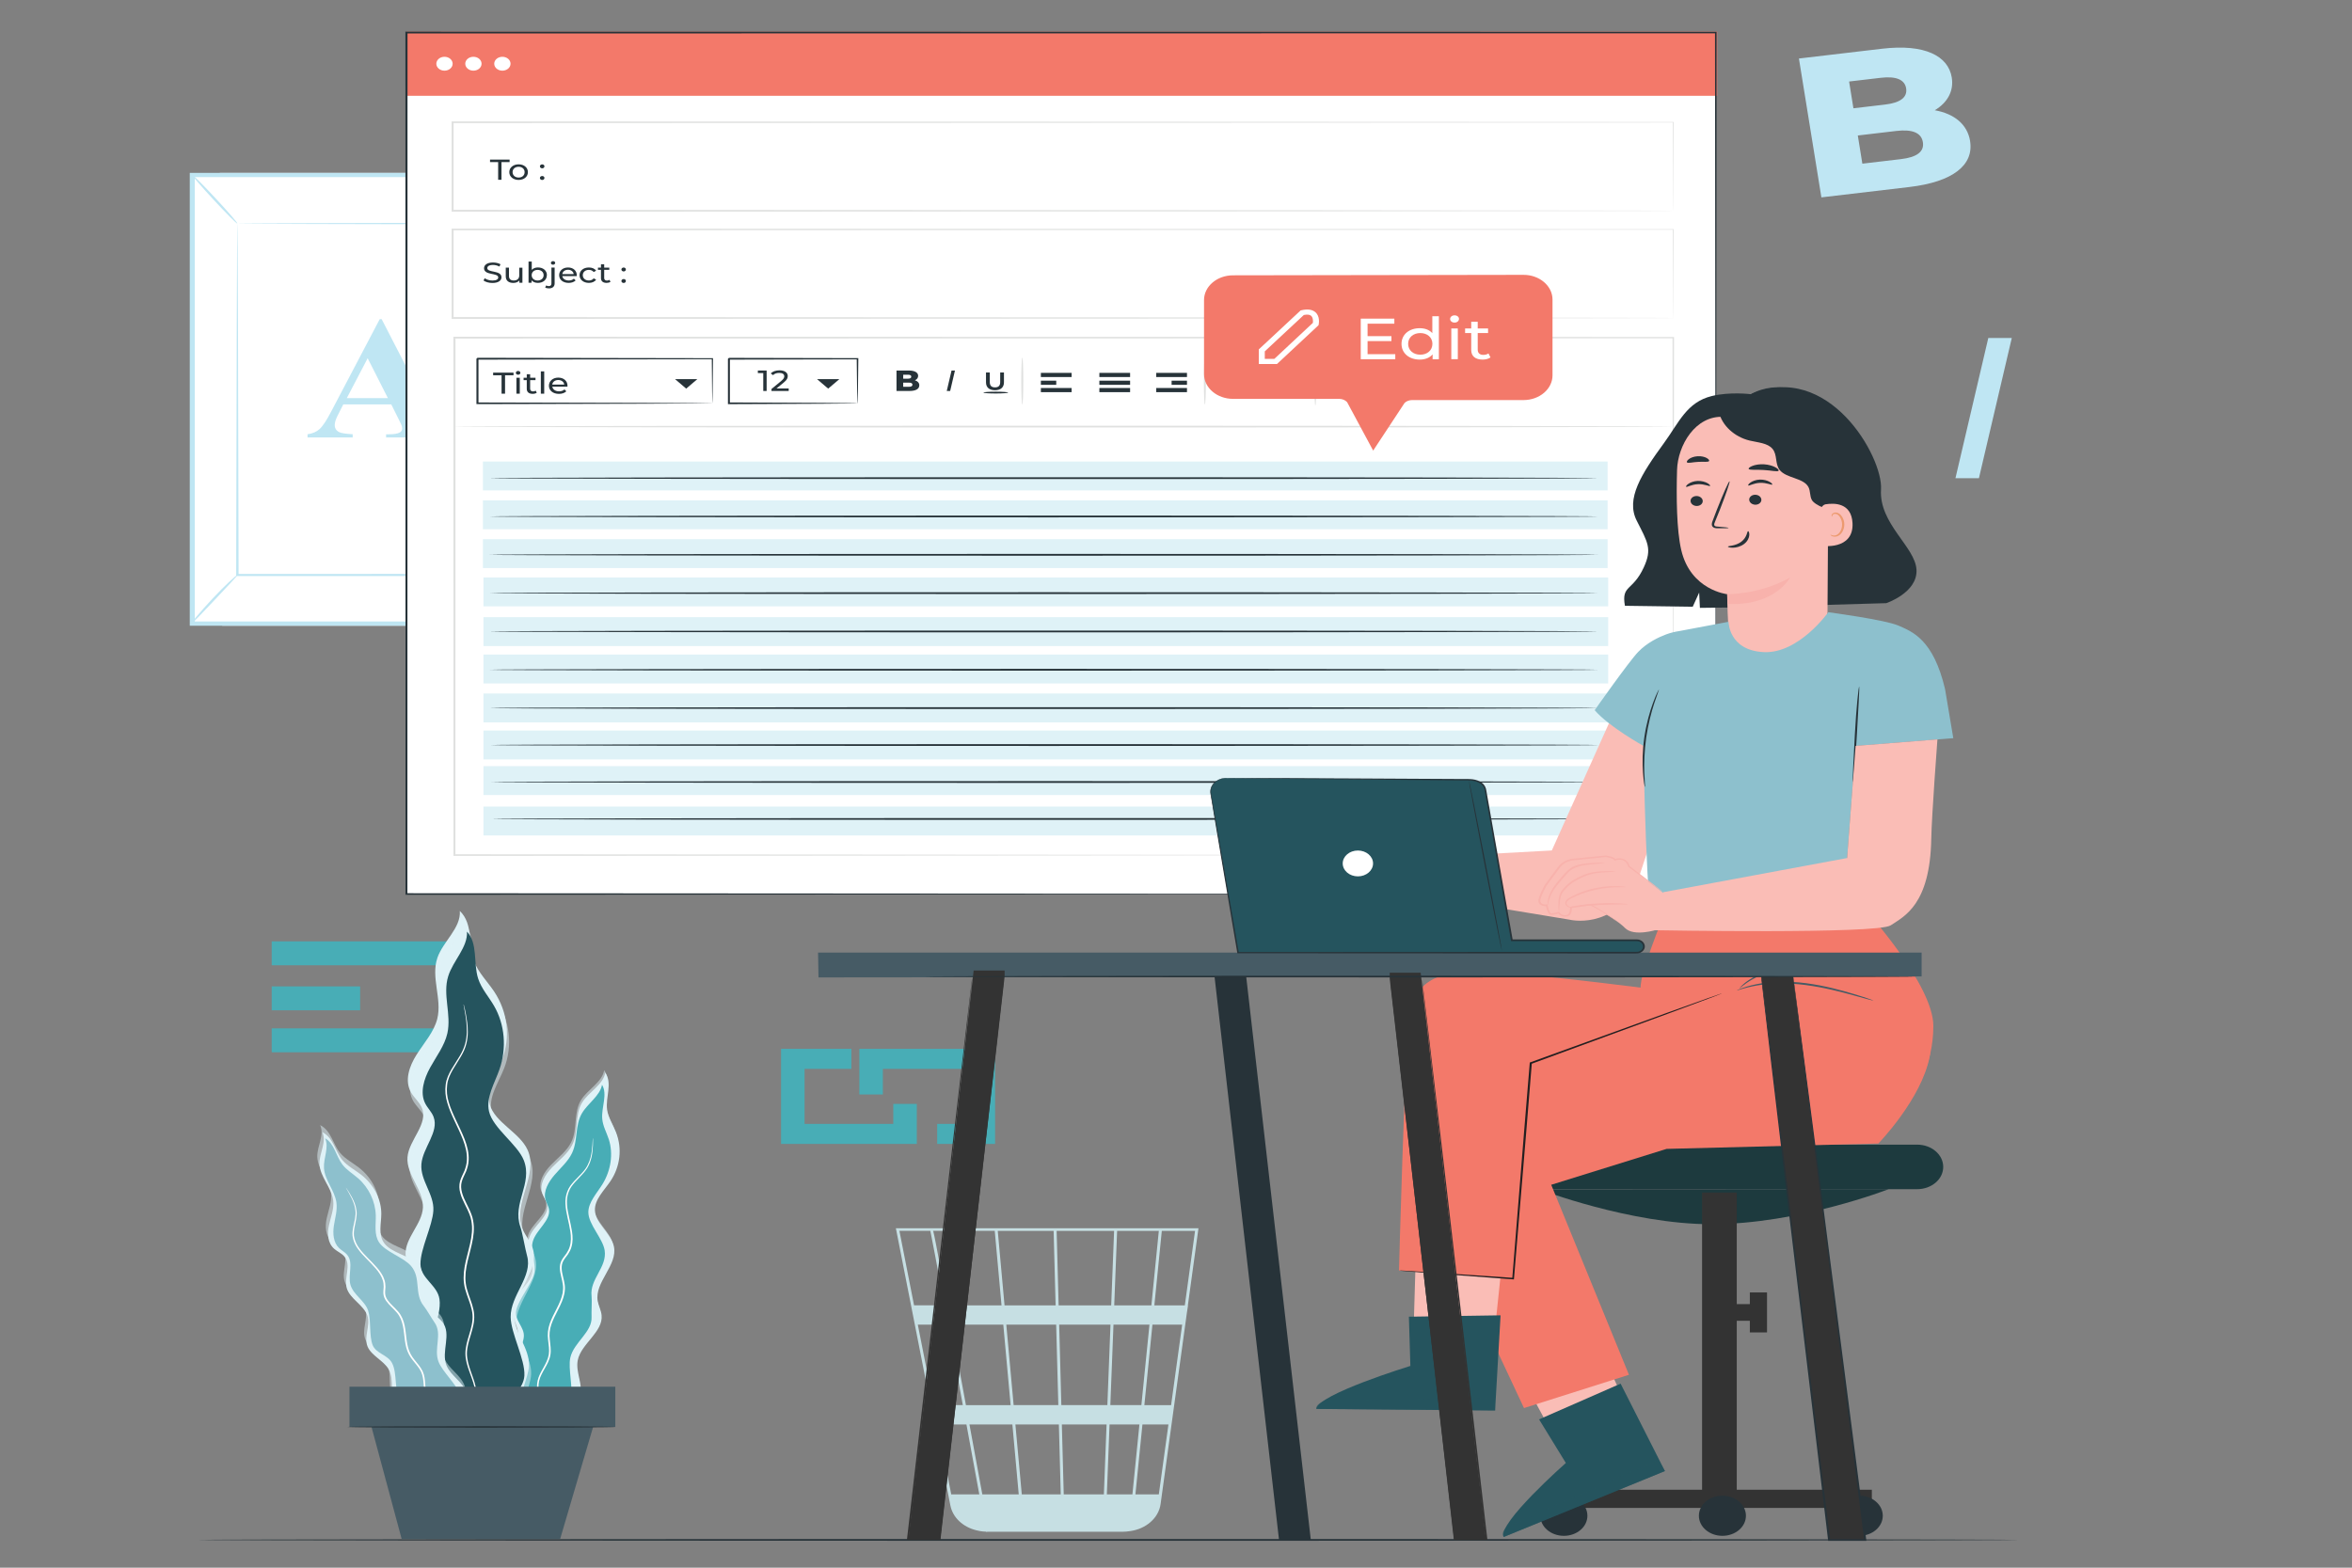 <?xml version="1.0" encoding="UTF-8"?>
<svg xmlns="http://www.w3.org/2000/svg" id="Layer_1" data-name="Layer 1" version="1.1" viewBox="0 0 600 400">
  <rect x="0" y="0" width="600" height="400" fill="#808080" stroke="none"/>
  <defs>
    <style>
      .cls-1 {
        fill: #231f20;
      }

      .cls-1, .cls-2, .cls-3, .cls-4, .cls-5, .cls-6, .cls-7, .cls-8, .cls-9, .cls-10, .cls-11, .cls-12, .cls-13, .cls-14, .cls-15, .cls-16, .cls-17, .cls-18 {
        stroke-width: 0px;
      }

      .cls-2 {
        fill: #333;
      }

      .cls-3 {
        fill: #ec9a6f;
      }

      .cls-19 {
        opacity: .5;
      }

      .cls-4 {
        fill: #bfe6f3;
      }

      .cls-5 {
        fill: #273339;
      }

      .cls-6 {
        fill: #e0e1e0;
      }

      .cls-7 {
        fill: #25545e;
      }

      .cls-8 {
        fill: #8dc0cd;
      }

      .cls-9 {
        fill: #dff2f7;
      }

      .cls-20 {
        opacity: .6;
      }

      .cls-10 {
        fill: #48adb6;
      }

      .cls-11 {
        fill: #c6dfe3;
      }

      .cls-12 {
        fill: #465b65;
      }

      .cls-13 {
        fill: #f8b2ac;
      }

      .cls-14 {
        fill: #fff;
      }

      .cls-15 {
        fill: #fbbd9e;
      }

      .cls-16 {
        fill: #f3796a;
      }

      .cls-17 {
        fill: #fabdb6;
      }

      .cls-18 {
        fill: #1d3a3e;
      }
    </style>
  </defs>
  <g id="Background_Complete" data-name="Background Complete">
    <path class="cls-4" d="M502.57,35.99c.99,6.12-4.36,10.42-15.51,11.73l-22.42,2.64-5.73-35.43,21.24-2.5c10.91-1.28,16.87,1.88,17.75,7.35.55,3.39-1.03,6.36-4.33,8.35,4.91.87,8.31,3.56,9.01,7.86ZM471.71,20.8l1.1,6.83,8.07-.95c3.92-.46,5.74-1.86,5.38-4.14-.36-2.23-2.56-3.15-6.48-2.69l-8.07.95ZM490.53,36.28c-.39-2.43-2.72-3.34-6.75-2.87l-9.85,1.16,1.16,7.19,9.85-1.16c4.03-.47,5.98-1.89,5.59-4.32Z"></path>
    <g>
      <rect class="cls-10" x="69.31" y="240.19" width="45.12" height="6.1"></rect>
      <rect class="cls-10" x="69.31" y="262.39" width="45.12" height="6.1"></rect>
      <rect class="cls-10" x="69.31" y="251.68" width="22.56" height="6.1"></rect>
    </g>
    <g>
      <polygon class="cls-10" points="233.88 291.88 199.25 291.88 199.25 267.61 217.19 267.61 217.19 272.73 205.25 272.73 205.25 286.76 227.88 286.76 227.88 281.66 233.88 281.66 233.88 291.88"></polygon>
      <polygon class="cls-10" points="253.85 291.88 239.08 291.88 239.08 286.76 247.85 286.76 247.85 272.73 225.22 272.73 225.22 279.26 219.22 279.26 219.22 267.61 253.85 267.61 253.85 291.88"></polygon>
    </g>
    <path class="cls-4" d="M507.22,86.24h5.99l-8.38,35.77h-5.99l8.38-35.77Z"></path>
    <g>
      <g>
        <polygon class="cls-6" points="56.06 44.11 149.46 44.11 149.46 159.66 56.69 159.66 56.06 44.11"></polygon>
        <g>
          <rect class="cls-14" x="49.05" y="44.65" width="92.56" height="114.47"></rect>
          <path class="cls-4" d="M142.24,44.11v115.55H48.41V44.11h93.83ZM140.97,158.57V45.19H49.69v113.38h91.28Z"></path>
        </g>
        <g>
          <rect class="cls-14" x="60.55" y="57.05" width="69.56" height="89.67"></rect>
          <path class="cls-4" d="M60.55,57.05s.01.15.02.44c0,.3.01.73.02,1.27,0,1.14.02,2.79.04,4.92.02,4.31.05,10.57.08,18.48.04,15.81.09,38.2.15,64.55l-.3-.26c21.25,0,44.8-.01,69.55-.02h0l-.33.28c.03-33.83.05-65.01.07-89.67l.26.23c-21.17-.05-38.52-.09-50.61-.12-6.04-.03-10.76-.04-13.99-.06-1.6-.01-2.83-.02-3.68-.03-.83,0-1.28-.02-1.28-.02,0,0,.4-.02,1.22-.02.84,0,2.05-.01,3.63-.03,3.22-.01,7.92-.03,13.94-.06,12.13-.03,29.54-.07,50.77-.12h.26s0,.23,0,.23c.02,24.66.04,55.84.07,89.67v.28h-.34c-24.75,0-48.3-.02-69.55-.02h-.3v-.26c.06-26.42.11-48.87.15-64.72.03-7.88.06-14.13.08-18.42.02-2.12.03-3.75.04-4.87,0-.54.01-.95.02-1.25,0-.28.02-.41.02-.41Z"></path>
        </g>
        <path class="cls-4" d="M48.79,159.12c-.07-.05.5-.8,1.49-1.97.99-1.17,2.4-2.77,4.01-4.49,1.62-1.72,3.14-3.24,4.29-4.3,1.14-1.07,1.9-1.69,1.97-1.64.14.11-2.52,2.86-5.74,6.3-3.21,3.44-5.87,6.2-6.02,6.1Z"></path>
        <path class="cls-4" d="M49.05,44.65c.14-.1,2.83,2.6,6.01,6.02,3.18,3.42,5.63,6.28,5.49,6.37-.14.1-2.83-2.6-6.01-6.02-3.17-3.42-5.63-6.28-5.49-6.37Z"></path>
        <g>
          <path class="cls-14" d="M141.62,44.74c-4.04,4.25-8.08,8.51-12.12,12.76"></path>
          <path class="cls-6" d="M129.5,57.5c-.14-.1,2.46-3.04,5.8-6.56,3.35-3.52,6.18-6.3,6.32-6.2s-2.46,3.03-5.8,6.56c-3.35,3.52-6.18,6.3-6.32,6.2Z"></path>
        </g>
        <path class="cls-6" d="M141.61,159.12c-.14.1-2.81-2.57-5.95-5.96-3.14-3.39-5.57-6.21-5.43-6.31s2.81,2.57,5.95,5.96c3.14,3.39,5.57,6.21,5.43,6.31Z"></path>
      </g>
      <path class="cls-4" d="M99.81,103.19h-12.24l-1.46,2.88c-.48.96-.72,1.75-.72,2.38,0,.83.39,1.44,1.18,1.83.46.23,1.59.41,3.4.52v.81h-11.52v-.81c1.24-.16,2.27-.6,3.07-1.32.8-.72,1.79-2.21,2.96-4.46l12.39-23.59h.49l12.5,24.25c1.19,2.3,2.17,3.74,2.94,4.34.58.45,1.4.71,2.45.79v.81h-16.76v-.81h.69c1.34,0,2.29-.16,2.84-.48.37-.23.56-.57.56-1,0-.26-.05-.53-.15-.81-.03-.13-.29-.68-.77-1.64l-1.84-3.69ZM98.95,101.58l-5.16-10.18-5.32,10.18h10.48Z"></path>
    </g>
    <path class="cls-11" d="M305.73,313.4h-77.19l13.91,70.75c.61,3.09,3.23,5.47,6.59,6.3.09.02.18.04.27.06.23.05.45.12.69.15.51.09,1.03.14,1.57.15,0,.02,0,.05.01.07l.38-.05h34.41c.65,0,1.28-.06,1.89-.16,4.06-.54,7.32-3.32,7.81-6.91l6.7-48.75.3-1.94h-.04l2.65-19.3.05-.37ZM291.17,358.52h-7.92l.8-20.53h9.18l-2.06,20.53ZM293.99,337.99h7.58l-2.82,20.53h-6.82l2.06-20.53ZM271.36,381.29l-.48-17.84h11.41l-.69,17.84h-10.23ZM259.03,363.45h11.09l.48,17.84h-9.94l-1.63-17.84ZM259.88,381.29h-9.29c-.88-4.82-2.03-11.07-3.28-17.84h10.95l1.62,17.84ZM258.58,358.52l-1.87-20.53h12.72l.55,20.53h-11.4ZM270.75,358.52l-.55-20.53h13.09l-.8,20.53h-11.73ZM270.06,333.07l-.51-19.01h14.66l-.74,19.01h-13.41ZM269.29,333.07h-13.03l-1.73-19.01h14.25l.51,19.01ZM255.49,333.07h-13.79c-.49-2.63-.95-5.11-1.37-7.35-1.44-7.69-1.98-10.58-2.28-11.67h15.71l1.73,19.01ZM255.94,337.99l1.87,20.53h-11.4c-.38-2.08-.77-4.19-1.16-6.3-.89-4.85-1.79-9.69-2.63-14.23h13.32ZM245.63,358.52h-7.45l-4.04-20.53h7.69c1.18,6.34,2.48,13.41,3.79,20.53ZM246.54,363.45c1.14,6.17,2.25,12.26,3.28,17.84h-7.16l-3.51-17.84h7.39ZM282.36,381.29l.69-17.84h7.62l-1.79,17.84h-6.53ZM284.24,333.07l.74-19.01h10.64l-1.9,19.01h-9.48ZM237.33,314.05c.31,1.37,1.71,8.86,3.6,19.01h-7.75l-3.74-19.01h7.88ZM295.62,381.29h-5.97l1.79-17.84h6.63l-2.45,17.84ZM302.25,333.07h-7.77l1.9-19.01h8.48l-2.61,19.01Z"></path>
  </g>
  <g id="Floor">
    <path class="cls-5" d="M515.13,392.91c0,.12-104.06.23-232.4.23s-232.42-.1-232.42-.23,104.04-.23,232.42-.23c128.34,0,232.4.1,232.4.23Z"></path>
  </g>
  <g id="Window">
    <g>
      <g>
        <rect class="cls-14" x="103.71" y="8.3" width="334.02" height="219.81"></rect>
        <rect class="cls-9" x="123.33" y="147.34" width="286.92" height="7.37"></rect>
        <rect class="cls-9" x="123.19" y="137.57" width="286.92" height="7.37"></rect>
        <rect class="cls-9" x="123.19" y="127.67" width="286.92" height="7.37"></rect>
        <rect class="cls-9" x="123.19" y="117.76" width="286.92" height="7.37"></rect>
        <rect class="cls-9" x="123.33" y="157.47" width="286.92" height="7.37"></rect>
        <rect class="cls-9" x="123.33" y="167.01" width="286.92" height="7.37"></rect>
        <rect class="cls-9" x="123.33" y="176.95" width="286.92" height="7.37"></rect>
        <rect class="cls-9" x="123.33" y="186.4" width="286.92" height="7.37"></rect>
        <rect class="cls-9" x="123.33" y="195.48" width="286.92" height="7.37"></rect>
        <rect class="cls-9" x="123.33" y="205.8" width="286.92" height="7.37"></rect>
        <rect class="cls-16" x="103.71" y="8.08" width="334.35" height="16.36"></rect>
        <g>
          <path class="cls-5" d="M127.08,41.36h-2.07v-.64h4.99v.64h-2.07v4.51h-.85s0-4.51,0-4.51Z"></path>
          <path class="cls-5" d="M129.92,43.92c0-1.16,1.01-1.99,2.38-1.99s2.37.82,2.37,1.99-1,1.99-2.37,1.99-2.38-.83-2.38-1.99ZM133.83,43.92c0-.83-.65-1.37-1.53-1.37s-1.54.54-1.54,1.37.66,1.38,1.54,1.38,1.53-.54,1.53-1.38Z"></path>
          <path class="cls-5" d="M137.73,42.44c0-.29.27-.5.59-.5s.57.21.57.5-.26.51-.57.51-.59-.21-.59-.51ZM137.73,45.41c0-.29.27-.5.59-.5s.57.21.57.5-.26.51-.57.51-.59-.21-.59-.51Z"></path>
        </g>
        <g>
          <g>
            <path class="cls-5" d="M123.34,71.56l.32-.57c.44.34,1.2.59,1.97.59,1.03,0,1.47-.34,1.47-.79,0-1.24-3.62-.46-3.62-2.35,0-.79.72-1.46,2.28-1.46.7,0,1.42.16,1.92.45l-.28.58c-.52-.28-1.11-.41-1.64-.41-1.01,0-1.45.36-1.45.81,0,1.24,3.62.47,3.62,2.34,0,.78-.73,1.45-2.31,1.45-.91,0-1.81-.26-2.28-.64Z"></path>
            <path class="cls-5" d="M133.27,68.28v3.86h-.78v-.58c-.33.4-.89.63-1.53.63-1.17,0-1.94-.55-1.94-1.68v-2.22h.82v2.14c0,.76.44,1.14,1.22,1.14.85,0,1.4-.45,1.4-1.28v-1.99h.82Z"></path>
            <path class="cls-5" d="M139.5,70.21c0,1.18-.96,1.97-2.28,1.97-.67,0-1.25-.22-1.61-.65v.61h-.78v-5.4h.82v2.12c.38-.41.94-.62,1.58-.62,1.32,0,2.29.79,2.29,1.96ZM138.68,70.21c0-.82-.66-1.35-1.53-1.35s-1.52.53-1.52,1.35.66,1.36,1.52,1.36c.87,0,1.53-.54,1.53-1.36Z"></path>
            <path class="cls-5" d="M139.07,73.36l.27-.54c.16.12.4.18.66.18.44,0,.67-.23.67-.68v-4.05h.82v4.03c0,.79-.51,1.28-1.44,1.28-.37,0-.75-.07-.98-.23ZM140.53,67.09c0-.25.24-.46.55-.46s.55.2.55.44c0,.26-.23.47-.55.47s-.55-.2-.55-.45Z"></path>
            <path class="cls-5" d="M147.12,70.44h-3.67c.1.68.74,1.13,1.64,1.13.53,0,.97-.15,1.31-.47l.45.45c-.41.41-1.03.63-1.78.63-1.46,0-2.43-.82-2.43-1.97s.96-1.96,2.27-1.96,2.23.8,2.23,1.99c0,.06-.01.14-.02.21ZM143.45,69.94h2.9c-.09-.65-.66-1.11-1.45-1.11s-1.37.45-1.45,1.11Z"></path>
            <path class="cls-5" d="M147.84,70.21c0-1.15,1-1.96,2.39-1.96.81,0,1.48.28,1.84.82l-.62.34c-.29-.38-.73-.55-1.23-.55-.89,0-1.55.53-1.55,1.35s.66,1.36,1.55,1.36c.49,0,.94-.17,1.23-.55l.62.33c-.36.54-1.03.83-1.84.83-1.39,0-2.39-.82-2.39-1.97Z"></path>
            <path class="cls-5" d="M155.73,71.91c-.25.18-.62.27-.99.27-.91,0-1.43-.43-1.43-1.21v-2.12h-.77v-.57h.77v-.84h.82v.84h1.3v.57h-1.3v2.09c0,.41.26.65.71.65.24,0,.47-.07.64-.18l.26.5Z"></path>
          </g>
          <path class="cls-5" d="M158.52,68.76c0-.29.26-.5.58-.5s.56.2.56.5-.26.5-.56.5-.58-.21-.58-.5ZM158.52,71.7c0-.29.26-.5.58-.5s.56.2.56.5-.26.5-.56.5c-.32,0-.58-.21-.58-.5Z"></path>
        </g>
        <path class="cls-14" d="M115.47,16.26c0,.98-.93,1.77-2.08,1.77s-2.08-.79-2.08-1.77.93-1.77,2.08-1.77c1.15,0,2.08.79,2.08,1.77Z"></path>
        <path class="cls-14" d="M122.85,16.26c0,.98-.93,1.77-2.08,1.77s-2.08-.79-2.08-1.77.93-1.77,2.08-1.77c1.15,0,2.08.79,2.08,1.77Z"></path>
        <path class="cls-14" d="M130.24,16.26c0,.98-.93,1.77-2.08,1.77s-2.08-.79-2.08-1.77.93-1.77,2.08-1.77c1.15,0,2.08.79,2.08,1.77Z"></path>
        <path class="cls-5" d="M181.74,102.9s-.01-.07-.02-.21c0-.15,0-.34-.02-.58,0-.53-.02-1.28-.04-2.24-.02-1.96-.05-4.78-.08-8.34l.15.13c-13.22.02-35.13.06-59.93.1h0c.53-.45.15-.12.26-.22h0v2.9c0,.96,0,1.92,0,2.87,0,1.9,0,3.77,0,5.6l-.26-.22c17.01.04,31.95.07,42.67.1,5.35.03,9.64.05,12.64.06,1.46.01,2.61.02,3.42.03.37,0,.67.01.89.01.2,0,.31,0,.31.01,0,0-.09,0-.28.01-.22,0-.5,0-.86.01-.8,0-1.92.02-3.36.03-2.98.01-7.25.04-12.58.06-10.77.03-25.77.06-42.85.1h-.26s0-.22,0-.22c0-1.83,0-3.7,0-5.6,0-.95,0-1.9,0-2.87v-2.88h0v-.02c.12-.1-.26.22.27-.23h0c24.8.04,46.71.08,59.93.1h.15v.13c-.04,3.59-.07,6.44-.09,8.42-.02.94-.03,1.68-.04,2.21,0,.23-.01.41-.02.56,0,.12-.01.18-.02.18Z"></path>
        <path class="cls-5" d="M218.74,102.9s-.01-.08-.02-.22c0-.16-.01-.36-.02-.6-.01-.56-.03-1.32-.05-2.28-.02-1.99-.06-4.81-.1-8.27l.19.16c-8.38.02-19.98.04-32.8.07-.24.2.32-.27.26-.22h0v1.48c0,.49,0,.98,0,1.47,0,.97,0,1.94,0,2.89,0,1.9,0,3.75,0,5.52l-.25-.22c9.45.04,17.6.08,23.45.1,2.89.03,5.2.05,6.85.06.77.01,1.38.02,1.85.03.42,0,.65.02.66.03.01,0-.19.02-.6.03-.45,0-1.04.02-1.8.03-1.63.01-3.93.03-6.79.06-5.89.03-14.1.06-23.62.1h-.25s0-.22,0-.22c0-1.77,0-3.62,0-5.52,0-.95,0-1.91,0-2.89,0-.49,0-.98,0-1.47v-1.46h0v-.02h0c-.06.05.5-.43.27-.23,12.82.03,24.42.05,32.8.07h.19s0,.16,0,.16c-.04,3.51-.08,6.35-.1,8.37-.02.94-.03,1.69-.05,2.24-.02.51-.03.77-.04.76Z"></path>
        <path class="cls-5" d="M127.96,95.75h-2.16v-.67h5.2v.67h-2.16v4.7h-.89v-4.7h0Z"></path>
        <path class="cls-5" d="M131.59,95.13c0-.27.25-.48.58-.48s.58.21.58.47c0,.28-.24.49-.58.49-.33,0-.58-.21-.58-.48ZM131.74,96.38h.86v4.06h-.86v-4.06Z"></path>
        <path class="cls-5" d="M136.93,100.21c-.26.19-.66.28-1.04.28-.96,0-1.51-.45-1.51-1.27v-2.23h-.81v-.61h.81v-.89h.86v.89h1.37v.61h-1.37v2.2c0,.44.27.68.75.68.25,0,.49-.07.67-.19l.27.53Z"></path>
        <path class="cls-5" d="M137.97,94.76h.86v5.69h-.86v-5.69Z"></path>
        <path class="cls-5" d="M144.76,98.66h-3.86c.11.71.78,1.19,1.72,1.19.56,0,1.02-.16,1.37-.49l.48.48c-.43.43-1.09.66-1.88.66-1.54,0-2.56-.87-2.56-2.08s1.02-2.07,2.39-2.07,2.35.84,2.35,2.09c0,.06-.01.15-.02.22ZM140.89,98.13h3.05c-.09-.68-.69-1.17-1.53-1.17s-1.44.48-1.53,1.17Z"></path>
        <polygon class="cls-5" points="172.2 96.73 177.9 96.73 175.05 99.16 172.2 96.73"></polygon>
        <polygon class="cls-5" points="208.42 96.73 214.13 96.73 211.27 99.16 208.42 96.73"></polygon>
        <path class="cls-6" d="M426.86,218.18c0-1.33-.08-50.65-.2-132.03l.2.17c-81.47.02-190.89.04-310.9.06h-.02l.26-.23c0,46.54-.01,91.21-.02,132.03l-.25-.21c181.45.12,308.62.21,310.92.21-2.3,0-129.47.09-310.92.21h-.25v-.21c0-40.82-.01-85.49-.02-132.03v-.23h.29c120.01.02,229.43.04,310.9.06h.2v.17c-.12,81.38-.19,130.7-.2,132.03Z"></path>
        <path class="cls-6" d="M426.86,81.11s-.01-.51-.02-1.5c0-.99-.01-2.45-.02-4.36-.01-3.83-.03-9.46-.06-16.72l.1.09c-51.23.02-171.36.08-311.38.14h-.02l.26-.23c0,7.74,0,15.4,0,22.58l-.26-.22c87.21.04,165.02.07,221.04.1,28.03.03,50.6.05,66.18.07,7.79.01,13.83.02,17.92.03,2.04,0,3.6.01,4.66.02,1.05,0,1.6.02,1.6.02,0,0-.52.01-1.56.02-1.05,0-2.6,0-4.63.02-4.09,0-10.1.02-17.86.03-15.56.02-38.11.04-66.11.07-56.07.02-133.95.06-221.23.1h-.26v-.23c0-7.18,0-14.84,0-22.58v-.23h.28c140.02.06,260.15.12,311.38.14h.1v.09c-.03,7.28-.04,12.93-.06,16.77-.01,1.9-.02,3.36-.02,4.34,0,.98-.02,1.47-.02,1.47Z"></path>
        <path class="cls-6" d="M426.86,53.76s-.01-.51-.02-1.5c0-.99-.01-2.45-.02-4.36-.01-3.83-.03-9.46-.06-16.72l.1.09c-51.23.02-171.36.08-311.38.14h-.02l.26-.23c0,7.74,0,15.4,0,22.58l-.26-.22c87.21.04,165.02.07,221.04.1,28.03.03,50.6.05,66.18.07,7.79.01,13.83.02,17.92.03,2.04,0,3.6.01,4.66.02,1.05,0,1.6.02,1.6.02,0,0-.52.01-1.56.02-1.05,0-2.6,0-4.63.02-4.09,0-10.1.02-17.86.03-15.56.02-38.11.04-66.11.07-56.07.02-133.95.06-221.23.1h-.26v-.23c0-7.18,0-14.84,0-22.58v-.23h.28c140.02.06,260.15.12,311.38.14h.1v.09c-.03,7.28-.04,12.93-.06,16.77-.01,1.9-.02,3.36-.02,4.34,0,.98-.02,1.47-.02,1.47Z"></path>
        <g>
          <path class="cls-5" d="M345.92,92.55c-1.06,0-1.93.67-1.97,1.5h0v5.88h.01c.13,1.1,1.31,1.97,2.74,1.97s2.61-.86,2.74-1.97h.01v-4.74h-.54v4.54c0,.96-.99,1.74-2.22,1.74s-2.21-.78-2.21-1.74v-5.63c0-.62.64-1.13,1.43-1.13s1.43.51,1.43,1.13v4.77h0c-.09.29-.41.5-.79.5s-.71-.22-.8-.51v-3.68h-.54v3.51h0v.17h.02c.1.51.65.9,1.31.9s1.21-.39,1.31-.9h.01v-.09s.01-.05.01-.08h-.01v-4.65h0c-.04-.83-.9-1.5-1.97-1.5Z"></path>
          <g>
            <rect class="cls-5" x="265.53" y="95.14" width="7.84" height="1.06"></rect>
            <rect class="cls-5" x="265.53" y="99" width="7.84" height="1.06"></rect>
            <rect class="cls-5" x="265.53" y="97.13" width="3.92" height="1.06"></rect>
          </g>
          <g>
            <rect class="cls-5" x="294.96" y="95.14" width="7.84" height="1.06"></rect>
            <rect class="cls-5" x="294.96" y="99" width="7.84" height="1.06"></rect>
            <rect class="cls-5" x="298.88" y="97.13" width="3.92" height="1.06"></rect>
          </g>
          <g>
            <rect class="cls-5" x="280.45" y="95.14" width="7.84" height="1.06"></rect>
            <rect class="cls-5" x="280.45" y="99" width="7.84" height="1.06"></rect>
            <rect class="cls-5" x="280.45" y="97.13" width="7.84" height="1.06"></rect>
          </g>
          <g>
            <polygon class="cls-5" points="322.42 99.7 316.02 99.7 316.02 95.21 319.34 95.21 319.34 96.16 317.13 96.16 317.13 98.76 321.32 98.76 321.32 97.81 322.42 97.81 322.42 99.7"></polygon>
            <polygon class="cls-5" points="326.12 99.7 323.39 99.7 323.39 98.76 325.01 98.76 325.01 96.16 320.82 96.16 320.82 97.37 319.71 97.37 319.71 95.21 326.12 95.21 326.12 99.7"></polygon>
            <polygon class="cls-5" points="328.72 97.1 332.14 97.1 330.43 98.46 328.72 97.1"></polygon>
          </g>
          <path class="cls-5" d="M251.53,97.56v-2.52h.97v2.49c0,.92.49,1.31,1.33,1.31s1.32-.4,1.32-1.31v-2.49h.96v2.52c0,1.3-.86,2.01-2.29,2.01s-2.29-.71-2.29-2.01Z"></path>
          <path class="cls-5" d="M242.74,94.54h.87l-1.22,5.22h-.87l1.22-5.22Z"></path>
          <path class="cls-5" d="M234.51,98.33c0,.9-.87,1.43-2.51,1.43h-3.3v-5.22h3.13c1.61,0,2.39.56,2.39,1.36,0,.5-.3.9-.82,1.13.69.21,1.12.66,1.12,1.29ZM230.41,95.61v1.01h1.19c.58,0,.87-.17.87-.51s-.3-.5-.87-.5h-1.19ZM232.77,98.16c0-.36-.31-.53-.91-.53h-1.45v1.06h1.45c.59,0,.91-.17.91-.53Z"></path>
          <path class="cls-6" d="M260.79,103.21c-.15,0-.26-2.68-.26-5.99s.12-5.99.26-5.99.26,2.68.26,5.99-.12,5.99-.26,5.99Z"></path>
          <path class="cls-6" d="M307.37,103.21c-.15,0-.26-2.68-.26-5.99s.12-5.99.26-5.99.26,2.68.26,5.99-.12,5.99-.26,5.99Z"></path>
          <path class="cls-6" d="M335.55,103.45c-.15,0-.26-2.68-.26-5.99s.12-5.99.26-5.99.26,2.68.26,5.99c0,3.31-.12,5.99-.26,5.99Z"></path>
          <path class="cls-6" d="M356.93,103.1c-.15,0-.26-2.68-.26-5.99s.12-5.99.26-5.99.26,2.68.26,5.99c0,3.31-.12,5.99-.26,5.99Z"></path>
          <path class="cls-5" d="M257.18,100.17c0,.12-1.41.23-3.15.23s-3.15-.1-3.15-.23,1.41-.23,3.15-.23,3.15.1,3.15.23Z"></path>
        </g>
        <g>
          <path class="cls-5" d="M195.57,94.54v5.22h-.86v-4.57h-1.38v-.65h2.24Z"></path>
          <path class="cls-5" d="M201.2,99.11v.65h-4.39v-.51l2.49-2.05c.65-.54.77-.86.77-1.19,0-.54-.45-.86-1.3-.86-.66,0-1.19.18-1.56.57l-.59-.44c.47-.5,1.28-.79,2.24-.79,1.27,0,2.1.56,2.1,1.45,0,.51-.17.96-1,1.64l-1.87,1.54h3.14Z"></path>
        </g>
        <path class="cls-6" d="M426.86,108.85c0,.12-69.73.23-155.71.23s-155.73-.1-155.73-.23,69.71-.23,155.73-.23c85.99,0,155.71.1,155.71.23Z"></path>
        <path class="cls-5" d="M407.66,122c0,.12-63.32.23-141.4.23s-141.42-.1-141.42-.23,63.3-.23,141.42-.23,141.4.1,141.4.23Z"></path>
        <path class="cls-5" d="M407.66,131.78c0,.12-63.32.23-141.4.23s-141.42-.1-141.42-.23,63.3-.23,141.42-.23c78.09,0,141.4.1,141.4.23Z"></path>
        <path class="cls-5" d="M407.66,141.56c0,.12-63.32.23-141.4.23s-141.42-.1-141.42-.23,63.3-.23,141.42-.23c78.09,0,141.4.1,141.4.23Z"></path>
        <path class="cls-5" d="M407.66,151.34c0,.12-63.32.23-141.4.23s-141.42-.1-141.42-.23,63.3-.23,141.42-.23c78.09,0,141.4.1,141.4.23Z"></path>
        <path class="cls-5" d="M407.66,161.12c0,.12-63.32.23-141.4.23s-141.42-.1-141.42-.23,63.3-.23,141.42-.23c78.09,0,141.4.1,141.4.23Z"></path>
        <path class="cls-5" d="M407.66,170.89c0,.12-63.32.23-141.4.23s-141.42-.1-141.42-.23,63.3-.23,141.42-.23,141.4.1,141.4.23Z"></path>
        <path class="cls-5" d="M407.66,180.67c0,.12-63.32.23-141.4.23s-141.42-.1-141.42-.23,63.3-.23,141.42-.23,141.4.1,141.4.23Z"></path>
        <path class="cls-5" d="M407.86,190.1c0,.12-63.32.23-141.4.23s-141.42-.1-141.42-.23,63.3-.23,141.42-.23,141.4.1,141.4.23Z"></path>
        <path class="cls-5" d="M408.06,199.53c0,.12-63.32.23-141.4.23s-141.42-.1-141.42-.23,63.3-.23,141.42-.23c78.09,0,141.4.1,141.4.23Z"></path>
        <path class="cls-5" d="M125.45,208.96c0-.12,63.32-.23,141.4-.23s141.42.1,141.42.23-63.3.23-141.42.23c-78.09,0-141.4-.1-141.4-.23Z"></path>
        <path class="cls-5" d="M437.72,228.11c0-1.55-.09-87.03-.22-219.81l.22.19c-94.86.01-209.97.03-333.99.04h-.03l.26-.23c0,79.18-.02,154.09-.03,219.81l-.24-.2c198.19.12,331.93.2,334.02.2-2.09,0-135.83.08-334.02.2h-.24v-.2c0-65.71-.02-140.63-.03-219.81v-.23h.29c124.02.01,239.13.03,333.99.04h.22v.19c-.13,132.77-.22,218.26-.22,219.81Z"></path>
      </g>
      <g>
        <path class="cls-16" d="M307.15,76.55v18.91c0,3.49,3.31,6.31,7.4,6.31h27.08c.79,0,1.54.31,2.02.84l6.65,12.36,8.01-12.16c.49-.47,1.19-.73,1.92-.73h28.42c4.09,0,7.4-2.83,7.4-6.31v-19.33c0-3.49-3.32-6.32-7.41-6.31l-74.1.12c-4.08,0-7.39,2.83-7.39,6.31Z"></path>
        <path class="cls-14" d="M325.75,92.88h-4.63v-3.73l10.67-9.94.21-.05c1.49-.35,2.66-.21,3.46.42,1.35,1.05.98,2.99.94,3.21l-.04.19-10.61,9.91ZM322.65,91.57h2.43l9.84-9.19c.06-.49.05-1.42-.5-1.84-.36-.28-.96-.34-1.81-.17l-9.96,9.28v1.91h0Z"></path>
        <g>
          <path class="cls-14" d="M355.94,90.37v1.29h-8.81v-10.36h8.57v1.29h-6.83v3.18h6.09v1.26h-6.09v3.34h7.08Z"></path>
          <path class="cls-14" d="M367.06,80.68v10.98h-1.6v-1.24c-.75.89-1.93,1.33-3.28,1.33-2.69,0-4.65-1.61-4.65-4.01s1.96-4,4.65-4c1.3,0,2.45.41,3.21,1.26v-4.32h1.66ZM365.41,87.73c0-1.67-1.34-2.75-3.09-2.75s-3.1,1.08-3.1,2.75,1.34,2.77,3.1,2.77c1.75,0,3.09-1.09,3.09-2.77Z"></path>
          <path class="cls-14" d="M369.93,81.39c0-.52.48-.93,1.13-.93s1.13.4,1.13.9c0,.53-.47.95-1.13.95-.64,0-1.13-.4-1.13-.92ZM370.23,83.81h1.66v7.84h-1.66v-7.84Z"></path>
          <path class="cls-14" d="M380.23,91.2c-.5.37-1.27.55-2.01.55-1.86,0-2.91-.87-2.91-2.46v-4.31h-1.56v-1.17h1.56v-1.72h1.66v1.72h2.64v1.17h-2.64v4.25c0,.84.52,1.32,1.44,1.32.48,0,.95-.13,1.3-.37l.52,1.02Z"></path>
        </g>
      </g>
    </g>
  </g>
  <g id="Plant">
    <g>
      <g>
        <path class="cls-9" d="M129.38,368.45c-2.66-.11-3.44-3.31-2.45-5.42.99-2.11,2.95-3.98,2.97-6.25.02-1.97-1.44-3.76-1.58-5.73-.25-3.55,3.76-6.44,3.94-9.99.13-2.77-2.12-5.41-1.57-8.14.59-2.93,4.17-4.86,4.99-7.75.88-3.08-1.63-6.33-.67-9.39.95-3.05,5.16-5.28,4.56-8.4-.2-1.03-.92-1.93-1.25-2.93-.75-2.32.73-4.74,2.53-6.6,1.8-1.86,4.01-3.5,5.12-5.72,1.71-3.4.52-7.54,2.54-10.82,1.68-2.73,5.42-4.56,5.89-7.62,1.9,2.75.04,6.25.47,9.42.28,2.07,1.54,3.93,2.31,5.9,1.57,4.03,1.05,8.61-1.41,12.3-1.63,2.44-4.13,4.74-4,7.54.15,3.39,4.13,5.85,4.84,9.2,1.01,4.78-4.96,9.08-4.14,13.89.21,1.24.88,2.41,1,3.66.42,4.25-5.23,7.25-6.08,11.45-.63,3.09,1.46,6.29.6,9.34-.67,2.35-3.05,4.46-2.46,6.83.25,1.03,1.04,1.89,1.52,2.86.91,1.85.57,4.14-1,5.63-1.57,1.49-4.32,2.03-6.42,1.13"></path>
        <g class="cls-19">
          <path class="cls-9" d="M146.77,365.45c-.48-.97-1.27-1.83-1.52-2.86-.58-2.37,1.8-4.47,2.46-6.83.87-3.05-1.23-6.25-.6-9.34.86-4.2,6.51-7.2,6.08-11.45-.13-1.25-.79-2.42-1-3.66-.83-4.81,5.14-9.11,4.14-13.89-.7-3.34-4.68-5.8-4.84-9.2-.13-2.8,2.38-5.1,4-7.54,2.46-3.69,2.99-8.28,1.41-12.3-.77-1.97-2.03-3.84-2.31-5.9-.43-3.17,1.42-6.67-.47-9.42-.47,3.06-4.21,4.89-5.89,7.62-2.02,3.28-.83,7.42-2.54,10.82-1.11,2.21-3.32,3.86-5.12,5.72-1.8,1.86-3.29,4.28-2.53,6.6.33,1.01,1.05,1.91,1.25,2.93.6,3.11-3.61,5.35-4.56,8.4-.96,3.06,1.54,6.31.67,9.39-.82,2.89-4.41,4.81-4.99,7.75-.54,2.73,1.71,5.37,1.57,8.14-.17,3.55-4.19,6.44-3.94,9.99.14,1.97,1.61,3.76,1.58,5.73-.03,2.27-1.99,4.15-2.97,6.25-.99,2.11-.21,5.31,2.45,5.42l10.23,4.38c2.1.9,4.85.37,6.42-1.13,1.57-1.49,1.91-3.79,1-5.63Z"></path>
        </g>
        <path class="cls-10" d="M143.06,365.2c-.56-.78-1.22-2.43-1.03-3.36.27-1.3,2.85-2.44,3.49-4.64.83-2.86-.67-7.91-.03-10.79.87-3.92,5.62-6.49,5.42-10.38-.06-1.14.13-4.2,0-5.33-.51-4.38,4-7.32,3.34-11.67-.46-3.04-4.15-6.6-4.16-9.72,0-2.57,2.16-4.83,3.6-7.16,2.18-3.53,2.78-7.79,1.63-11.41-.57-1.77-1.54-3.42-1.69-5.31-.24-2.89,1.43-6.22-.05-8.65-.5,2.84-3.67,4.74-5.16,7.34-1.79,3.13-.96,6.88-2.5,10.11-1,2.1-2.89,3.74-4.45,5.55s-2.88,4.12-2.34,6.22c.23.91.8,1.7.93,2.63.38,2.83-3.19,5.12-4.09,7.98-.91,2.87,1.05,5.73.21,8.61-.79,2.71-3.89,6.38-4.49,9.11-.55,2.55,2.15,4.2,1.94,6.76-.27,3.28-4.13,7.25-4.05,10.5.04,1.8,1.81,2.38,1.72,4.2-.11,2.09-2.16,6.25-3.06,8.25-.9,2-.84,3.53.64,5.61l11.43,4.84c5.1-2.07,4.88-6.3,2.76-9.29Z"></path>
        <path class="cls-14" d="M151.25,290.4s.01.07.02.22c0,.16,0,.37,0,.63,0,.56,0,1.38-.12,2.44-.12,1.05-.32,2.36-1.03,3.76-.67,1.43-2.09,2.71-3.44,4.18-.66.74-1.31,1.57-1.63,2.54-.35.96-.5,2.02-.41,3.12.12,2.2.92,4.49,1.29,6.99.18,1.25.24,2.57-.15,3.88-.17.66-.51,1.28-.89,1.88-.41.58-.89,1.12-1.2,1.71-.65,1.2-.4,2.6-.07,3.96.16.69.35,1.38.44,2.1.11.72.05,1.47-.07,2.19-.28,1.46-.92,2.81-1.57,4.09-.65,1.29-1.33,2.55-1.77,3.84-.45,1.29-.56,2.6-.4,3.89.13,1.29.37,2.59.16,3.87-.2,1.28-.84,2.42-1.44,3.48-.6,1.06-1.19,2.1-1.44,3.16-.48,2.15.23,4.22.18,6.13-.03,1.94-.78,3.57-1.31,4.99-.56,1.42-1.01,2.66-1.12,3.7-.12,1.04.05,1.86.29,2.37.23.51.41.77.39.78,0,0-.21-.24-.47-.75-.27-.51-.47-1.35-.38-2.42.09-1.07.51-2.33,1.05-3.76.51-1.43,1.23-3.06,1.23-4.93,0-.93-.15-1.91-.28-2.94-.12-1.03-.21-2.13.05-3.25.49-2.26,2.43-4.19,2.84-6.63.19-1.21-.04-2.48-.18-3.79-.17-1.31-.06-2.71.4-4.03.88-2.66,2.77-5.07,3.32-7.89.11-.7.16-1.4.06-2.09-.09-.69-.27-1.38-.43-2.07-.33-1.35-.62-2.86.11-4.19.35-.65.84-1.19,1.23-1.75.36-.57.68-1.15.85-1.78.37-1.24.32-2.52.15-3.74-.36-2.46-1.14-4.77-1.25-7.02-.08-1.12.08-2.23.46-3.23.35-1.02,1.03-1.87,1.71-2.62,1.39-1.48,2.79-2.72,3.46-4.1.71-1.36.94-2.65,1.09-3.69.14-1.05.17-1.87.2-2.42.02-.26.03-.47.04-.63,0-.15.02-.22.03-.22Z"></path>
        <path class="cls-9" d="M113.06,369.56c-3.72.46-5.83-3.79-5.14-6.94.7-3.15,2.81-6.21,2.11-9.36-.6-2.74-3.21-4.87-4.03-7.57-1.49-4.86,3.15-9.8,2.25-14.76-.7-3.87-4.67-6.99-4.79-10.9-.13-4.2,4.22-7.7,4.43-11.9.22-4.47-4.29-8.39-3.94-12.85.34-4.44,5.46-8.53,3.63-12.7-.61-1.38-1.9-2.46-2.68-3.77-1.79-3.04-.51-6.74,1.39-9.74,1.9-2.99,4.43-5.79,5.26-9.12,1.27-5.11-1.7-10.57.04-15.59,1.45-4.17,6.04-7.59,5.71-11.93,3.51,3.37,2.07,8.65,3.68,12.94,1.05,2.8,3.39,5.09,5.09,7.64,3.47,5.21,4.21,11.69,1.99,17.38-1.47,3.76-4.2,7.53-3.13,11.38,1.3,4.67,7.61,7.14,9.65,11.61,2.93,6.39-3.96,13.74-1.27,20.21.69,1.67,1.99,3.13,2.56,4.83,1.95,5.79-4.91,11.27-4.75,17.29.12,4.43,4.04,8.37,3.82,12.8-.17,3.41-2.79,6.89-1.22,10.03.68,1.36,2.05,2.37,3.02,3.6,1.86,2.34,2.12,5.6.43,8.04s-5.34,3.82-8.53,3.06"></path>
        <g class="cls-19">
          <path class="cls-9" d="M137.29,364.32c-.97-1.23-2.34-2.24-3.02-3.6-1.57-3.14,1.05-6.62,1.22-10.03.22-4.43-3.71-8.36-3.82-12.8-.16-6.02,6.71-11.5,4.75-17.29-.57-1.7-1.87-3.16-2.56-4.83-2.69-6.47,4.2-13.82,1.27-20.21-2.05-4.47-8.35-6.95-9.65-11.61-1.08-3.85,1.66-7.62,3.13-11.38,2.23-5.68,1.48-12.17-1.99-17.38-1.7-2.55-4.04-4.84-5.09-7.64-1.62-4.29-.17-9.57-3.68-12.94.33,4.34-4.26,7.76-5.71,11.93-1.74,5.01,1.23,10.47-.04,15.59-.83,3.33-3.36,6.13-5.26,9.12-1.9,2.99-3.18,6.69-1.39,9.74.77,1.32,2.07,2.39,2.68,3.77,1.83,4.17-3.28,8.25-3.63,12.7-.35,4.46,4.16,8.39,3.94,12.85-.21,4.19-4.56,7.7-4.43,11.9.12,3.91,4.09,7.04,4.79,10.9.9,4.96-3.74,9.91-2.25,14.76.83,2.69,3.43,4.83,4.03,7.56.69,3.15-1.42,6.21-2.11,9.36-.7,3.15,1.42,7.4,5.14,6.94l15.58,3.68c3.2.76,6.84-.62,8.53-3.06,1.69-2.43,1.43-5.69-.43-8.04Z"></path>
        </g>
        <path class="cls-7" d="M132.93,362.66c-1.02-.96-2.47-3.08-2.5-4.41-.04-1.86,3.16-4.04,3.34-7.25.23-4.15-3.46-10.8-3.5-14.95-.06-5.63,5.7-10.31,4.18-15.65-.45-1.57-1.17-5.85-1.71-7.38-2.11-5.95,3.19-11.08.89-16.95-1.61-4.1-7.87-8.17-8.88-12.49-.83-3.57,1.44-7.2,2.68-10.77,1.88-5.4,1.35-11.44-1.41-16.18-1.35-2.33-3.23-4.38-4.05-6.96-1.26-3.95-.02-8.95-2.84-11.97.21,4.05-3.56,7.42-4.79,11.38-1.48,4.75.87,9.75-.22,14.59-.71,3.14-2.81,5.86-4.39,8.73-1.58,2.87-2.67,6.38-1.25,9.16.61,1.2,1.66,2.16,2.13,3.43,1.44,3.84-2.77,7.85-3.11,12.02-.34,4.19,3.29,7.69,3.05,11.88-.22,3.93-3.34,9.75-3.29,13.68.05,3.66,4.33,5.32,4.85,8.91.67,4.61-3.39,11.01-2.24,15.5.64,2.49,3.27,2.88,3.73,5.41.52,2.92-.98,9.16-1.59,12.14-.6,2.97-.03,5.09,2.69,7.63l17.38,4.03c6.4-4.06,4.73-9.87.84-13.51Z"></path>
        <path class="cls-14" d="M118.3,256.32s.49,1.6.89,4.58c.17,1.48.3,3.34-.23,5.44-.26,1.05-.73,2.13-1.37,3.21-.62,1.09-1.38,2.18-2.07,3.37-.68,1.19-1.32,2.49-1.45,3.92-.18,1.42-.05,2.94.42,4.44.88,3.03,2.71,6.02,4.03,9.39.64,1.68,1.14,3.5,1.03,5.38-.03.94-.29,1.88-.63,2.79-.38.9-.88,1.75-1.12,2.66-.53,1.84.29,3.75,1.18,5.55.45.91.92,1.83,1.28,2.81.38.97.54,2.01.61,3.03.09,2.07-.37,4.08-.86,6.02-.49,1.94-1.02,3.84-1.22,5.74-.08.95-.1,1.89.03,2.81.11.92.39,1.82.68,2.7.6,1.76,1.34,3.5,1.46,5.3.13,1.81-.39,3.52-.87,5.14-.49,1.61-.97,3.19-.98,4.74,0,1.55.45,3.02.93,4.41.49,1.39,1.01,2.73,1.3,4.05.31,1.33.3,2.62.22,3.83-.09,1.21-.26,2.33-.42,3.38-.31,2.1-.53,3.92-.34,5.4.18,1.48.69,2.57,1.18,3.23.49.66.83.96.8.98,0,0-.35-.29-.88-.94-.53-.65-1.07-1.76-1.28-3.25-.22-1.5-.03-3.34.26-5.44.14-1.05.3-2.18.38-3.37.07-1.19.07-2.46-.24-3.76-.3-1.3-.82-2.62-1.32-4.02-.49-1.39-.97-2.89-.97-4.5,0-1.6.48-3.21.97-4.82.48-1.61.97-3.29.84-5.03-.12-1.74-.85-3.44-1.46-5.22-.3-.89-.59-1.81-.7-2.76-.14-.95-.12-1.92-.04-2.89.19-1.94.73-3.85,1.22-5.79.49-1.93.94-3.91.85-5.92-.07-1-.22-1.99-.59-2.93-.35-.95-.82-1.86-1.27-2.77-.45-.92-.89-1.84-1.14-2.82-.27-.97-.32-1.99-.06-2.97.27-.97.77-1.83,1.14-2.7.32-.88.58-1.77.61-2.68.11-1.82-.37-3.59-1-5.25-1.29-3.33-3.12-6.34-4-9.43-.47-1.53-.6-3.09-.41-4.56.15-1.48.82-2.82,1.51-4.01.71-1.2,1.47-2.29,2.09-3.36.63-1.07,1.11-2.12,1.38-3.15.55-2.06.45-3.9.31-5.38-.15-1.48-.38-2.63-.52-3.4-.07-.37-.12-.67-.16-.88-.03-.2-.04-.3-.04-.31Z"></path>
        <path class="cls-9" d="M110.74,371.65c-2.12.89-4.35-1.31-4.65-3.31-.3-2,.27-4.18-.85-5.95-.98-1.54-3.02-2.39-4.13-3.86-1.99-2.66-.34-6.39-2-9.21-1.3-2.2-4.38-3.42-5.34-5.74-1.03-2.49.78-5.31-.04-7.85-.88-2.71-4.47-4.32-5.27-7.04-.8-2.72,1.33-6-.71-8.2-.67-.73-1.69-1.16-2.46-1.82-1.76-1.52-1.83-3.95-1.37-6.06.46-2.1,1.34-4.19,1.08-6.32-.4-3.27-3.41-6.05-3.5-9.34-.08-2.74,1.9-5.54.72-8.08,2.86,1.44,3.2,4.84,5.14,7.14,1.26,1.5,3.18,2.49,4.78,3.73,3.26,2.55,5.17,6.3,5.13,10.07-.03,2.49-.81,5.2.71,7.33,1.84,2.58,6.17,3.02,8.41,5.36,3.2,3.34.74,8.88,3.82,12.31.79.88,1.9,1.55,2.63,2.47,2.48,3.14-.39,7.55,1.07,11.13,1.07,2.63,4.32,4.34,5.19,7.03.67,2.07-.11,4.58,1.54,6.21.72.7,1.77,1.08,2.63,1.66,1.64,1.1,2.54,3,2.08,4.74s-2.33,3.17-4.41,3.24"></path>
        <g class="cls-19">
          <path class="cls-9" d="M122.71,361.51c-.86-.57-1.91-.95-2.63-1.66-1.65-1.62-.87-4.13-1.54-6.21-.87-2.69-4.11-4.4-5.19-7.03-1.46-3.58,1.41-7.99-1.07-11.13-.73-.92-1.83-1.58-2.63-2.47-3.07-3.43-.61-8.96-3.82-12.31-2.24-2.34-6.57-2.78-8.41-5.36-1.52-2.13-.73-4.84-.71-7.33.04-3.77-1.87-7.53-5.13-10.07-1.6-1.25-3.51-2.23-4.78-3.73-1.94-2.3-2.27-5.7-5.14-7.14,1.18,2.55-.79,5.35-.72,8.08.09,3.29,3.11,6.06,3.5,9.34.26,2.13-.62,4.22-1.08,6.32s-.39,4.53,1.37,6.06c.76.66,1.78,1.09,2.46,1.82,2.04,2.2-.09,5.48.71,8.2.8,2.73,4.39,4.33,5.27,7.04.82,2.55-.98,5.36.04,7.85.96,2.32,4.04,3.54,5.34,5.74,1.66,2.82,0,6.55,2,9.21,1.1,1.47,3.15,2.32,4.13,3.86,1.13,1.77.56,3.95.85,5.95.3,2,2.52,4.2,4.65,3.31l10.16-.37c2.08-.07,3.95-1.5,4.41-3.24.46-1.74-.43-3.64-2.07-4.74Z"></path>
        </g>
        <path class="cls-8" d="M119.49,362.97c-.83-.4-2.18-1.44-2.49-2.23-.45-1.11.97-2.94.36-4.89-.8-2.52-4.52-5.89-5.48-8.37-1.31-3.36,1.07-7.11-1.04-10.06-.62-.87-2.02-3.31-2.7-4.14-2.61-3.21-.6-7.16-3.31-10.29-1.89-2.19-6.56-3.59-8.14-6.01-1.3-2-.77-4.54-.83-6.89-.1-3.54-1.78-7.07-4.51-9.45-1.34-1.17-2.92-2.09-4-3.5-1.65-2.16-2.04-5.35-4.41-6.7,1.05,2.39-.45,5.03-.29,7.6.19,3.09,2.73,5.69,3.17,8.77.28,2-.35,3.97-.65,5.95-.3,1.98-.15,4.26,1.33,5.69.64.62,1.48,1.02,2.05,1.7,1.73,2.06.12,5.15.86,7.7.75,2.56,3.71,4.06,4.52,6.61.76,2.39.21,6.39,1.13,8.73.86,2.18,3.79,2.47,4.92,4.53,1.45,2.65.47,7.15,2.17,9.64.95,1.38,2.61,1.18,3.46,2.62.98,1.66,1.49,5.65,1.8,7.53.31,1.88,1.14,3.05,3.33,4.12l11.32-.46c2.91-3.49.59-6.69-2.56-8.23Z"></path>
        <path class="cls-14" d="M88.22,303.01s.05.05.13.16c.09.13.2.29.33.49.28.43.7,1.07,1.15,1.93.44.86.95,1.95,1.11,3.3.2,1.36-.25,2.88-.55,4.52-.13.82-.22,1.7.03,2.57.22.87.64,1.75,1.26,2.57,1.21,1.66,2.99,3.15,4.54,4.95.77.9,1.49,1.91,1.85,3.07.2.57.25,1.19.26,1.8-.02.61-.13,1.2-.07,1.77.1,1.16,1,2.16,1.94,3.08.47.47.97.95,1.41,1.47.45.52.79,1.12,1.06,1.73.53,1.24.71,2.52.85,3.76.15,1.24.26,2.46.57,3.63.31,1.16.88,2.22,1.66,3.16.75.95,1.59,1.87,2.08,2.95.49,1.07.57,2.19.64,3.24.07,1.05.14,2.06.48,2.98.71,1.84,2.31,3.18,3.24,4.69.96,1.52,1.2,3.07,1.51,4.36.28,1.31.56,2.43,1,3.28.43.85.98,1.42,1.42,1.74.44.31.7.45.69.47,0,0-.28-.1-.75-.41-.47-.3-1.05-.87-1.52-1.74-.48-.86-.78-2-1.09-3.3-.33-1.3-.6-2.82-1.54-4.27-.91-1.46-2.54-2.78-3.32-4.72-.76-1.94-.24-4.16-1.15-6.19-.46-1.01-1.28-1.9-2.05-2.87-.8-.95-1.42-2.09-1.73-3.28-.66-2.39-.42-4.96-1.41-7.34-.26-.58-.58-1.14-1.01-1.64-.42-.5-.91-.97-1.38-1.45-.94-.93-1.93-2-2.05-3.31-.06-.63.05-1.24.07-1.82,0-.57-.05-1.14-.24-1.69-.34-1.09-1.02-2.07-1.77-2.96-1.52-1.77-3.3-3.28-4.53-4.99-.63-.84-1.06-1.76-1.28-2.68-.25-.92-.15-1.84,0-2.67.33-1.67.79-3.14.61-4.46-.13-1.31-.61-2.4-1.02-3.26-.42-.86-.81-1.51-1.06-1.96-.12-.2-.21-.37-.29-.51-.06-.11-.09-.17-.08-.18Z"></path>
      </g>
      <g>
        <rect class="cls-12" x="89.15" y="353.82" width="67.82" height="10.26"></rect>
        <polygon class="cls-12" points="94.22 362.04 102.47 392.69 142.89 392.69 151.91 362.04 94.22 362.04"></polygon>
        <path class="cls-5" d="M156.94,364.09c0,.11-15.3.2-34.16.2s-34.17-.09-34.17-.2,15.29-.2,34.17-.2c18.87,0,34.16.09,34.16.2Z"></path>
      </g>
    </g>
  </g>
  <g id="Character">
    <g>
      <g>
        <path class="cls-18" d="M481.8,303.42s-22.95,8.94-45.27,8.94c-20.67,0-43.79-8.88-43.79-8.88l89.06-.06Z"></path>
        <rect class="cls-2" x="434.2" y="304.28" width="8.85" height="79.11"></rect>
        <rect class="cls-2" x="398.94" y="380.11" width="78.57" height="4.64"></rect>
        <path class="cls-5" d="M468.3,386.75c0,2.83,2.68,5.12,6,5.12s6-2.29,6-5.12-2.68-5.12-6-5.12c-3.31,0-6,2.29-6,5.12Z"></path>
        <path class="cls-5" d="M433.39,386.75c0,2.83,2.68,5.12,6,5.12s6-2.29,6-5.12-2.68-5.12-6-5.12-6,2.29-6,5.12Z"></path>
        <path class="cls-5" d="M392.95,386.75c0,2.83,2.68,5.12,6,5.12s6-2.29,6-5.12-2.68-5.12-6-5.12c-3.31,0-6,2.29-6,5.12Z"></path>
        <rect class="cls-2" x="436.54" y="332.75" width="12.04" height="4.25"></rect>
        <rect class="cls-2" x="446.39" y="329.77" width="4.38" height="10.2"></rect>
        <path class="cls-18" d="M388.8,303.42h100.27c3.68,0,6.65-2.54,6.65-5.68h0c0-3.14-2.98-5.68-6.65-5.68h-100.27c-3.68,0-6.65,2.54-6.65,5.68h0c0,3.14,2.98,5.68,6.65,5.68Z"></path>
      </g>
      <g>
        <g>
          <g>
            <path class="cls-5" d="M481.16,153.91s8.07-2.69,7.74-8.56c-.33-5.87-9.61-11.68-9.05-20.5.52-8.27-13.37-32.84-33.2-24.27,0,0-5.31-.67-9.97.47-6.39,1.56-8.39,6.78-12.17,11.96-5.83,7.98-9.8,14.26-6.99,19.82,2.81,5.56,4,7.19,1.81,11.94-2.85,6.19-5.76,4.4-4.81,9.8l17.3.24,1.64-3.61.19,3.9,10.17-.12,37.34-1.08Z"></path>
            <path class="cls-5" d="M431.84,109.26c.21,2.28-1.54,4.32-3.31,6.04s-3.73,3.51-4.1,5.77c-.66,4.01,3.96,7.71,3.04,11.68-.5,2.13-2.53,3.85-2.88,5.99-.34,2.08.98,4.11,2.6,5.68s3.61,2.88,5.05,4.59c0,0,3,4.16,12.16,1.45"></path>
          </g>
          <g>
            <path class="cls-17" d="M439.7,106.35l22.8,4.12c2.21.13,3.93,1.67,3.97,3.56l-.27,42.11c-.02,2.88-1.15,5.67-3.21,7.94l-2.18,2.39c-4.96,5.46-15,4.91-18.79-1.19-.26-.43-.45-.8-.52-1.1-.08-.38-.19-.63-.21-.95l-.43-4.1c-.22-3.75-.25-7.56-.25-7.52,0,0-9.33-1.01-11.72-11.27-1.19-5.1-1.27-13.53-1.07-20.43.18-6.21,4.64-13.97,11.9-13.55Z"></path>
            <g>
              <g>
                <path class="cls-5" d="M431.27,127.81c0,.7.7,1.28,1.56,1.29.85.01,1.55-.55,1.54-1.25,0-.7-.7-1.28-1.56-1.29-.86-.01-1.55.55-1.55,1.25Z"></path>
                <path class="cls-5" d="M430.14,124.21c.2.17,1.34-.61,3.01-.67,1.67-.07,2.93.62,3.1.44.09-.08-.13-.39-.67-.7-.54-.31-1.45-.6-2.49-.57-1.04.04-1.9.4-2.39.75-.5.35-.66.67-.56.75Z"></path>
              </g>
              <g>
                <path class="cls-5" d="M446.23,127.49c0,.7.7,1.27,1.56,1.29.85.01,1.55-.55,1.54-1.25,0-.7-.7-1.28-1.56-1.29-.86-.01-1.55.55-1.55,1.25Z"></path>
                <path class="cls-5" d="M445.99,123.87c.2.17,1.34-.61,3.01-.67,1.67-.07,2.93.62,3.1.44.09-.08-.12-.39-.67-.7-.54-.31-1.45-.6-2.49-.57-1.04.04-1.9.4-2.39.75-.5.35-.66.67-.56.75Z"></path>
              </g>
              <path class="cls-5" d="M440.98,134.7c0-.08-1.04-.2-2.73-.33-.43-.02-.84-.08-.92-.33-.11-.26.05-.66.24-1.09.36-.89.74-1.83,1.14-2.81,1.57-4,2.69-7.29,2.5-7.34-.19-.05-1.62,3.15-3.19,7.15-.38.99-.74,1.93-1.08,2.83-.14.42-.4.9-.16,1.44.13.27.45.45.73.51.28.06.52.06.73.06,1.7.02,2.75,0,2.75-.09Z"></path>
              <path class="cls-13" d="M440.6,151.6s8.16.18,16.03-4.22c0,0-3.75,7.28-15.9,6.72l-.13-2.49Z"></path>
              <path class="cls-5" d="M445.94,135.52c-.27,0-.21,1.54-1.71,2.69-1.5,1.15-3.44,1.04-3.44,1.26-.02.1.44.29,1.26.28.8,0,1.96-.26,2.88-.96.92-.7,1.28-1.62,1.32-2.25.04-.65-.18-1.03-.3-1.01Z"></path>
            </g>
            <path class="cls-5" d="M446.09,119.64c.18.38,1.84.14,3.81.28,1.97.1,3.57.54,3.82.18.11-.17-.18-.53-.84-.88-.65-.35-1.68-.68-2.86-.75-1.18-.07-2.25.12-2.95.4-.71.27-1.06.59-.98.77Z"></path>
            <path class="cls-5" d="M430.34,117.97c.31.31,1.44-.06,2.83-.12,1.38-.1,2.56.13,2.82-.21.11-.17-.09-.49-.61-.78-.52-.29-1.37-.51-2.32-.45-.95.06-1.76.38-2.22.73-.47.35-.62.69-.48.84Z"></path>
            <path class="cls-5" d="M472.59,110.46c-1.69-4.24-8.5-8.89-14.91-10.98-3.65-1.19-7.77-.73-11.03,1.11l-8.14,4.59c.79,3.38,3.93,6.29,7.82,7.23,2.08.5,4.57.61,5.83,2.1,1.29,1.53.61,3.79,1.81,5.37,1.67,2.18,6.09,2.01,7.36,4.38.55,1.04.31,2.29.88,3.32.77,1.37,4.91,3.05,6.59,2.56,1.69-.49,1.63-2.95,2.16-4.25.9-2.22.48-3.36.14-4.59-.81-2.91,2.61-8.01,1.48-10.84Z"></path>
            <path class="cls-17" d="M463.84,131.44c-.03-.77.93-2.62,1.81-2.76,2.36-.39,6.65-.37,6.93,4.77.37,7.04-7.98,5.91-8.01,5.7-.02-.16-.61-5.06-.73-7.71Z"></path>
            <path class="cls-3" d="M466.94,136.39s.15.08.4.17c.24.08.65.13,1.08-.02.86-.31,1.53-1.52,1.5-2.78-.01-.64-.2-1.24-.5-1.74-.28-.5-.69-.85-1.13-.9-.44-.07-.74.17-.83.37-.1.2-.04.34-.08.35-.02.02-.18-.11-.13-.4.03-.14.11-.31.3-.45.19-.14.48-.23.78-.21.64.01,1.24.49,1.56,1.03.36.54.59,1.22.6,1.94.02,1.42-.76,2.78-1.93,3.12-.57.15-1.07.02-1.32-.14-.26-.16-.32-.32-.29-.33Z"></path>
          </g>
        </g>
        <g>
          <path class="cls-17" d="M410.45,184.54l-14.58,32.46-27.44,1.49-4.25,10.18,36.23,5.99s10.9,2.7,17.11-9.1l10.62-32.29-17.69-8.73Z"></path>
          <g>
            <path class="cls-15" d="M342.37,223.57c.33.56,1.02.92,1.75.87.15-.01.3-.04.45-.08,1.04-.28.94-2.09.94-2.09l4.97-.69s6.47,3.56,8.77,5.92c2.3,2.36,8.17.45,8.17.45l2.03-9.04-9.15-7.06s.56.42-.07-.9c-.63-1.32-3.51-.82-3.51-.82-.45-.65-2.33-.89-2.33-.89l-8.03.79c-1.65.16-3.13.96-4.02,2.16l-3.39,4.59s-1.79,3.3-1.5,4.07c.44,1.16,1.87.9,1.87.9,0,0,.39,2.17,1.06,2.25.67.08,1.99-.41,1.99-.41h0Z"></path>
            <path class="cls-3" d="M357.49,226.03s-.17-.1-.48-.31c-.34-.24-.79-.54-1.34-.92-1.19-.78-2.95-1.9-5.28-3.1l.11.02c-1.48.22-3.16.46-4.97.72l.17-.18c.01.35-.01.69-.09,1.04-.08.35-.21.72-.56,1.02-.18.15-.44.24-.66.26-.22.05-.46.07-.7.04-.47-.06-.92-.27-1.24-.58-.08-.08-.15-.16-.22-.25l-.05-.07-.02-.03v-.02s-.01,0-.01,0c-.06-.02.55.17.29.09h0s-.01,0-.01,0l-.16.05c-.21.07-.42.14-.64.19-.22.06-.44.11-.68.14-.12.02-.24.03-.37.03-.12,0-.27,0-.46-.08-.28-.17-.38-.37-.49-.56-.1-.19-.18-.39-.25-.58-.14-.39-.24-.79-.32-1.2l.29.17c-.64.1-1.4-.04-1.85-.54-.2-.23-.37-.52-.34-.85.02-.3.09-.56.18-.82.35-1.04.84-2.04,1.37-3.05h0s0-.03,0-.03c.58-.78,1.19-1.61,1.81-2.45.39-.52.77-1.04,1.15-1.55.38-.5.72-1.05,1.26-1.5.52-.44,1.14-.79,1.8-1.02.66-.24,1.4-.3,2.05-.36,2.66-.25,5.2-.5,7.57-.73h.03s.03,0,.03,0c.47.07.9.16,1.33.3.42.14.86.3,1.15.69l-.28-.07c.85-.3,1.83-.3,2.58.12.75.42,1.09,1.1,1.28,1.73l-.06-.09c2.63,2.02,4.77,3.66,6.31,4.84.71.56,1.27,1,1.7,1.34.39.31.58.48.57.49s-.23-.13-.64-.42c-.44-.32-1.03-.74-1.77-1.27-1.56-1.15-3.74-2.76-6.42-4.73l-.04-.03-.02-.06c-.17-.56-.51-1.18-1.13-1.51-.6-.35-1.46-.33-2.17-.08l-.18.06-.1-.14c-.17-.23-.55-.4-.94-.52-.39-.12-.82-.21-1.24-.27h.06c-2.37.24-4.91.5-7.56.76-.68.06-1.31.12-1.92.34-.6.21-1.16.52-1.63.93-.47.39-.8.91-1.19,1.43-.38.51-.76,1.03-1.15,1.55-.62.84-1.23,1.67-1.81,2.45l.02-.02c-.52.99-1.02,1.99-1.35,2.98-.08.25-.15.5-.16.72-.03.19.09.41.24.58.29.35.87.46,1.36.39l.25-.03.04.21c.08.39.17.78.3,1.15.12.35.3.77.52.92.01,0,.1.03.2.02.1,0,.2-.01.3-.03.21-.03.42-.08.62-.13.21-.05.41-.11.61-.18l.15-.05h0s0,0,0,0c-.26-.08.36.11.3.09h0s0,.02,0,.02l.02.03.03.05c.05.07.1.14.17.2.25.25.6.42.96.46.18.03.36.01.55-.03.2-.02.33-.07.45-.16.47-.42.54-1.17.54-1.77v-.16s.17-.02.17-.02c1.82-.24,3.49-.47,4.98-.66h.06s.05.02.05.02c2.33,1.25,4.06,2.4,5.22,3.23.58.42,1.01.75,1.29.98.28.24.43.37.41.37Z"></path>
          </g>
          <path class="cls-3" d="M355.36,212.52s-.94.36-2.58.66c-1.64.3-3.98.54-6.62.41l.27-.15c-.14.34-.28.69-.45,1.05-1.1,2.35-2.73,4.21-4.08,5.39-.67.59-1.27,1.02-1.69,1.31-.43.28-.68.41-.7.39-.06-.06.87-.7,2.12-1.91,1.25-1.21,2.79-3.05,3.86-5.34.16-.34.31-.69.44-1.02l.07-.16h.2c2.59.15,4.9-.03,6.53-.25,1.64-.21,2.62-.42,2.64-.36Z"></path>
          <path class="cls-3" d="M347.74,216.52c.13.02-.4,1.91-1.99,3.84-1.57,1.94-3.47,3.02-3.54,2.92-.1-.11,1.59-1.3,3.1-3.18,1.54-1.86,2.27-3.63,2.42-3.58Z"></path>
          <path class="cls-3" d="M369,225.19s-.08.05-.26.13c-.17.07-.44.16-.79.26-.71.19-1.79.39-3.16.31-1.36-.08-3.03-.45-4.55-1.41-1.51-.94-2.87-2.43-3.44-4.31l.29.16c-1.79.29-3.78.4-5.81.23-.73-.06-1.44-.15-2.14-.27-.69-.13-1.4-.25-2.05-.57-.3-.15-.65-.4-.77-.75-.13-.34-.06-.7.13-.99.19-.29.53-.51.9-.6.31-.07.62-.13.93-.2,2.44-.5,4.66-.86,6.53-1.12,1.87-.25,3.4-.4,4.46-.48,1.06-.08,1.64-.1,1.65-.07,0,.03-.58.11-1.62.24s-2.56.33-4.42.62c-1.86.29-4.06.68-6.48,1.2-.3.07-.61.13-.91.2-.25.06-.46.2-.59.4-.13.2-.17.44-.08.65.07.21.28.36.55.5.53.27,1.2.39,1.89.51.68.12,1.38.21,2.09.26,1.98.16,3.92.06,5.67-.21l.24-.04.06.2c.52,1.77,1.78,3.2,3.2,4.12,1.43.93,3.01,1.32,4.32,1.43,1.32.11,2.38-.04,3.09-.18.71-.15,1.08-.28,1.09-.25Z"></path>
        </g>
        <g>
          <polygon class="cls-17" points="383.14 341.97 394.83 363.6 413.71 356.16 401.61 329.39 383.14 341.97"></polygon>
          <g>
            <path class="cls-7" d="M392.62,362.16l6.83,11.12s-17.49,15.43-15.85,18.88l41.12-16.82-11.3-22.3-20.81,9.12Z"></path>
            <path class="cls-7" d="M411.32,366.56c.9-.14,1.88.4,2.08,1.16.2.76-.43,1.62-1.33,1.77-.9.15-2.1-.46-2.2-1.24-.1-.78.71-1.74,1.62-1.71"></path>
            <g class="cls-20">
              <path class="cls-7" d="M424.73,375.34l-1.71-2.8-38.79,17.18s-1.45,1.43-.62,2.44l41.12-16.82Z"></path>
            </g>
          </g>
          <path class="cls-16" d="M388.77,359.27l-30.83-65.84s.69-11.23,3.12-14.78c2.43-3.55,75.88-24.24,75.88-24.24,0,0,18.71-3.84,31.18,0s25.54,7.71,24.14,15.15c-2.05,10.87-13.09,22.21-13.09,22.21l-54.01,1.37-29.44,9.16,19.83,48.48-26.77,8.49Z"></path>
          <polygon class="cls-17" points="361.35 314.28 360.65 338.1 381.44 338.53 384.43 309.95 361.35 314.28"></polygon>
          <g>
            <path class="cls-7" d="M359.41,335.97l.38,12.55s-23.68,7.26-23.99,10.97l45.6.39,1.4-24.27-23.39.35Z"></path>
            <path class="cls-7" d="M373.91,346.96c.88.21,1.48,1.07,1.27,1.82-.21.76-1.22,1.29-2.11,1.09-.88-.2-1.64-1.2-1.33-1.94.31-.73,1.54-1.3,2.34-.92"></path>
            <g class="cls-20">
              <path class="cls-7" d="M381.41,359.89l-.09-3.15-43.69.8s-2.04.74-1.82,1.96l45.61.39Z"></path>
            </g>
          </g>
          <path class="cls-16" d="M373.48,248.17s-12.45-.85-13.84,10.68c-1.39,11.53-2.75,65.33-2.75,65.33l29.1,2.07,4.5-54.98,46.43-16.85s-55.13-7.72-63.45-6.25Z"></path>
          <path class="cls-16" d="M424.82,232.61s-7.56,18.08-6.12,20.1c1.44,2.02,20.88,10.31,20.88,10.31l48.63,15.94s4.99-6.78,4.99-17.19-16.92-29.15-16.92-29.15h-51.47Z"></path>
          <path class="cls-1" d="M439.23,253.49s-.07.04-.23.1c-.18.07-.41.16-.69.27-.64.24-1.54.58-2.69,1.02-2.39.89-5.82,2.16-10.11,3.76-8.67,3.19-20.83,7.65-34.9,12.82l.16-.19c-.44,5.43-.92,11.3-1.41,17.37-1.18,14.19-2.27,27.27-3.14,37.62l-.02.19-.22-.02c-8.85-.66-16.12-1.21-21.2-1.59-2.5-.2-4.47-.36-5.84-.46-.65-.06-1.15-.1-1.53-.14-.34-.03-.52-.06-.52-.07,0,0,.18,0,.52,0,.38.02.88.05,1.53.08,1.38.09,3.34.21,5.85.37,5.09.34,12.36.83,21.22,1.43l-.23.17c.83-10.35,1.89-23.43,3.03-37.62.5-6.07.98-11.93,1.43-17.36v-.14s.16-.05.16-.05c14.1-5.11,26.29-9.52,34.98-12.67,4.32-1.55,7.77-2.78,10.17-3.64,1.17-.41,2.08-.73,2.73-.95.29-.1.53-.18.71-.24.16-.05.24-.08.25-.07Z"></path>
          <path class="cls-12" d="M477.91,255.3s-.5-.08-1.37-.32c-.97-.27-2.19-.6-3.66-1.01-3.09-.84-7.38-2-12.26-2.64-4.88-.64-9.39-.44-12.55.14-3.17.56-4.99,1.33-5.03,1.24-.01-.02.43-.24,1.27-.55.84-.31,2.09-.69,3.68-1.02,3.18-.67,7.77-.93,12.71-.28,4.94.65,9.23,1.87,12.3,2.79,1.53.46,2.76.86,3.61,1.15.84.29,1.31.46,1.29.49Z"></path>
          <path class="cls-12" d="M471.04,245.77c-.01.07-1.63-.2-4.25-.02-1.31.08-2.87.25-4.6.42-1.73.18-3.63.37-5.6.69-3.95.6-7.35,1.78-9.53,3.02-2.2,1.22-3.23,2.33-3.3,2.27-.02-.01.2-.31.71-.78.5-.47,1.29-1.11,2.38-1.76,2.17-1.34,5.64-2.59,9.64-3.2,1.99-.32,3.91-.51,5.65-.66,1.74-.15,3.31-.29,4.64-.32,1.33-.04,2.41.02,3.15.12.74.1,1.13.2,1.12.23Z"></path>
        </g>
        <g>
          <g>
            <path class="cls-8" d="M406.81,181.2s8.7-12.38,11.11-14.88c2.26-2.35,5.18-3.73,7.13-4.46,1.08-.4,2.22-.68,3.39-.85l12.51-2.36s.02,7.29,8.97,7.74c8.95.45,16.48-10.18,16.48-10.18,0,0,14.45,1.91,17.91,3.42,3.46,1.52,8.89,3.45,11.88,16.22l2.1,12.5-24.92,1.97-2.39,31.6-12.36,7.34s-34.27,7.6-36.46,8.1c-2.19.5-2.92-47.05-2.92-47.05,0,0-8.8-4.86-12.44-9.11Z"></path>
            <path class="cls-5" d="M423.21,175.89s-.2.31-.48.91c-.28.6-.65,1.47-1.05,2.57-.81,2.19-1.7,5.29-2.21,8.78-.5,3.49-.51,6.68-.34,8.98.08,1.15.19,2.07.29,2.71.1.64.17.99.21.98s.03-.36-.02-1c-.05-.64-.1-1.57-.14-2.71-.08-2.29,0-5.45.48-8.91.5-3.46,1.33-6.55,2.05-8.75.36-1.1.67-1.99.9-2.6.22-.61.33-.96.3-.97Z"></path>
          </g>
          <path class="cls-5" d="M474.28,175.14s.04.35.02.97c-.03.72-.08,1.59-.12,2.62-.13,2.32-.29,5.32-.48,8.64-.19,3.38-.39,6.43-.59,8.64-.1,1.1-.19,2-.27,2.61-.08.62-.14.96-.17.95-.04,0-.05-.35-.03-.97.03-.72.06-1.59.1-2.62.12-2.32.27-5.32.44-8.64.19-3.38.41-6.43.63-8.64.11-1.1.21-2,.29-2.61.09-.61.15-.95.18-.95Z"></path>
        </g>
        <g>
          <path class="cls-17" d="M424.27,227.65l46.93-8.72,2.17-28.62,20.87-1.65s-1.47,19.52-1.57,25.38c-.31,16.88-6.95,19.78-10.34,22.06-3.39,2.28-60.16,1.25-60.16,1.25l2.11-9.71Z"></path>
          <path class="cls-17" d="M397.64,232.83c.33.56,1.02.92,1.75.87.15-.01.3-.04.45-.08,1.04-.28.94-2.09.94-2.09l4.97-.69s6.47,3.56,8.77,5.92c2.3,2.36,8.17.45,8.17.45l2.03-9.04-9.15-7.06s.56.42-.07-.9c-.63-1.32-3.51-.82-3.51-.82-.45-.65-2.33-.89-2.33-.89l-8.03.79c-1.65.16-3.13.96-4.02,2.16l-3.39,4.59s-1.79,3.3-1.51,4.07c.44,1.16,1.87.9,1.87.9,0,0,.39,2.17,1.06,2.25.67.08,1.99-.41,1.99-.41h0Z"></path>
          <path class="cls-13" d="M414.73,226.34c0,.07-1.08-.01-2.79.05-1.71.07-4.08.33-6.55,1.05-1.24.36-2.38.78-3.38,1.23-.97.47-1.98.85-2.29,1.45-.16.3-.09.59.09.82.17.22.4.37.61.44.42.15.69.05.7.09.02,0-.25.19-.77.07-.25-.06-.54-.2-.77-.46-.24-.24-.38-.68-.19-1.07.17-.4.57-.71,1-.96.44-.24.89-.49,1.41-.73,1.01-.48,2.17-.93,3.44-1.29,2.53-.74,4.97-.95,6.71-.94,1.75.01,2.81.21,2.8.26Z"></path>
          <path class="cls-13" d="M415.29,230.71c0,.13-3.28.01-7.29.21-4.02.19-7.25.62-7.27.49-.01-.06.78-.24,2.09-.43,1.31-.2,3.13-.4,5.15-.49,2.02-.1,3.86-.08,5.18,0,1.33.07,2.14.17,2.13.23Z"></path>
          <path class="cls-13" d="M397.68,232.66s-.06-.26-.1-.73c-.03-.47-.07-1.16,0-2.01.03-.42.09-.89.22-1.39.13-.5.41-1.03.79-1.49.72-.93,1.73-1.9,3.01-2.63,1.27-.72,2.55-1.32,3.84-1.66,1.28-.33,2.48-.41,3.47-.45.99-.03,1.79-.01,2.34,0,.55.02.86.04.86.07,0,.07-1.22.1-3.18.23-.97.08-2.14.19-3.35.53-1.2.33-2.46.94-3.69,1.63-1.23.7-2.17,1.59-2.91,2.5-.78.86-.92,1.86-1.04,2.68-.19,1.66-.14,2.71-.25,2.71Z"></path>
          <path class="cls-13" d="M409.28,220.23c0,.07-1.2.09-3.12.28-1.85.24-4.8.36-6.49,2.53-1.82,1.98-3.37,3.84-4.05,5.37-.72,1.52-.66,2.57-.76,2.56-.03,0-.07-.26-.05-.73.02-.47.14-1.15.47-1.95.62-1.62,2.16-3.55,3.99-5.54.47-.5.97-.97,1.56-1.35.58-.38,1.26-.6,1.89-.76,1.27-.31,2.43-.39,3.4-.46,1.95-.11,3.16-.03,3.15.03Z"></path>
          <path class="cls-13" d="M412.77,235.3s-.17-.1-.48-.31c-.34-.24-.79-.54-1.34-.92-1.19-.78-2.95-1.9-5.28-3.1l.11.02c-1.48.22-3.16.46-4.97.72l.17-.18c.01.35-.01.69-.09,1.04-.08.35-.21.72-.56,1.02-.18.15-.44.24-.66.26-.22.05-.46.07-.7.04-.47-.06-.92-.27-1.24-.58-.08-.08-.15-.16-.22-.25l-.05-.07-.02-.03v-.02s-.01,0-.01,0c-.06-.02.55.17.29.09h0s-.01,0-.01,0l-.16.05c-.21.07-.42.14-.64.19-.22.06-.44.11-.68.14-.12.02-.24.03-.37.03-.12,0-.27,0-.46-.08-.28-.17-.38-.37-.49-.56-.1-.19-.18-.39-.25-.58-.14-.39-.24-.79-.32-1.2l.29.17c-.64.1-1.4-.04-1.85-.54-.2-.23-.37-.52-.34-.85.02-.3.09-.56.18-.82.35-1.04.84-2.04,1.37-3.05h0s0-.03,0-.03c.58-.78,1.19-1.61,1.81-2.45.39-.52.77-1.04,1.15-1.55.38-.5.72-1.05,1.26-1.5.52-.44,1.14-.79,1.8-1.02.66-.24,1.4-.3,2.05-.36,2.66-.25,5.2-.5,7.57-.73h.03s.03,0,.03,0c.46.07.9.16,1.33.3.42.14.86.3,1.15.69l-.28-.07c.85-.3,1.83-.3,2.58.12.75.42,1.09,1.1,1.28,1.73l-.06-.09c2.63,2.02,4.77,3.66,6.31,4.84.71.56,1.27,1,1.7,1.34.39.31.58.48.57.49s-.23-.13-.64-.42c-.44-.32-1.03-.74-1.77-1.27-1.56-1.15-3.74-2.76-6.42-4.73l-.04-.03-.02-.06c-.17-.56-.51-1.18-1.13-1.51-.6-.35-1.46-.33-2.17-.08l-.18.06-.1-.14c-.17-.23-.55-.4-.94-.52-.39-.12-.82-.21-1.24-.27h.06c-2.37.24-4.91.5-7.56.76-.68.06-1.31.12-1.92.34-.6.21-1.16.52-1.63.93-.47.39-.8.91-1.19,1.43-.38.51-.76,1.03-1.15,1.55-.62.84-1.23,1.67-1.81,2.45l.02-.02c-.52.99-1.02,1.99-1.35,2.98-.08.25-.15.5-.16.72-.03.19.09.41.24.58.29.35.87.46,1.36.39l.25-.03.04.21c.08.39.17.78.3,1.15.12.35.3.77.52.92.01,0,.1.03.2.02.1,0,.2-.01.3-.03.21-.03.42-.08.62-.13.21-.05.41-.11.61-.18l.15-.05h0s0,0,0,0c-.26-.08.36.11.3.09h0s0,.02,0,.02l.02.03.03.05c.05.07.1.14.17.2.25.25.6.42.96.46.18.03.36.01.55-.03.2-.02.33-.07.45-.16.47-.42.54-1.17.54-1.77v-.16s.17-.02.17-.02c1.82-.24,3.49-.47,4.98-.66h.06s.05.02.05.02c2.33,1.25,4.06,2.4,5.22,3.23.58.42,1.01.75,1.29.98.28.24.42.36.41.37Z"></path>
        </g>
      </g>
      <g>
        <g>
          <polygon class="cls-2" points="457.22 247.64 449.33 247.64 449.33 249.13 466.61 392.94 475.82 392.94 457.22 247.64"></polygon>
          <path class="cls-5" d="M457.22,247.64s.02.26.08.76c.06.51.15,1.24.26,2.2.24,1.94.59,4.77,1.04,8.42.92,7.32,2.24,17.9,3.89,31,3.33,26.2,7.94,62.49,13.07,102.94l.26-.25h-9.22l.26.2c-8.14-67.69-15.1-124.96-17.47-143.8h0c0-.68,0-1.09,0-1.48l-.07.06c2.69-.02,4.65-.03,5.96-.04.64,0,1.12-.01,1.45-.01.32,0,.49-.01.49-.01,0,0-.15,0-.46-.01-.33,0-.8,0-1.44-.01-1.32,0-3.29-.02-6-.04h-.07s0,.06,0,.06c0,.39,0,.8,0,1.49h0s0,0,0,0c2.16,18.86,8.97,76.14,17.1,143.83l.02.2h9.75l-.03-.25c-5.23-40.5-9.92-76.85-13.3-103.08-1.71-13.08-3.09-23.64-4.04-30.94-.48-3.63-.85-6.44-1.11-8.37-.13-.94-.23-1.67-.3-2.16-.07-.48-.11-.72-.11-.72Z"></path>
        </g>
        <g>
          <polygon class="cls-5" points="317.73 247.64 309.83 247.64 309.83 249.17 326.28 392.91 334.39 392.91 317.73 247.64"></polygon>
          <polygon class="cls-12" points="490.21 249.13 208.8 249.39 208.69 243.05 490.21 243.05 490.21 249.13"></polygon>
          <g>
            <polygon class="cls-2" points="248.38 247.64 256.28 247.64 256.28 249.17 239.83 392.91 231.72 392.91 248.38 247.64"></polygon>
            <path class="cls-2" d="M248.03,249.52s-.02.26-.07.75c-.05.5-.13,1.22-.23,2.16-.21,1.9-.52,4.7-.92,8.3-.81,7.21-1.98,17.64-3.44,30.56-2.94,25.82-7.01,61.6-11.54,101.45l-.22-.21h8.11l-.22.17c7.69-66.56,14.2-122.94,16.36-141.66h0c0-.7,0-1.12,0-1.52l.06.05c-2.69-.01-4.66-.02-5.96-.03-.65,0-1.12,0-1.45-.01-.32,0-.48-.01-.48-.01,0,0,.15,0,.46-.01.33,0,.8,0,1.44-.01,1.31,0,3.29-.02,5.99-.03h.06v.05c0,.4,0,.82,0,1.52h0c-2.12,18.73-8.51,75.12-16.05,141.69l-.02.17h-8.55l.02-.21c4.61-39.9,8.75-75.71,11.73-101.57,1.51-12.9,2.72-23.31,3.56-30.51.42-3.58.75-6.36.98-8.25.11-.93.2-1.65.26-2.14.06-.48.1-.72.1-.72Z"></path>
          </g>
          <g>
            <polygon class="cls-2" points="362.42 248.19 354.52 248.19 354.52 249.71 370.97 392.91 379.08 392.91 362.42 248.19"></polygon>
            <path class="cls-2" d="M362.77,250.07s.02.26.07.74c.05.49.13,1.21.23,2.16.21,1.9.52,4.68.92,8.27.81,7.18,1.98,17.57,3.44,30.44,2.94,25.72,7.01,61.37,11.54,101.07l.22-.21h-8.11l.22.17c-7.69-66.3-14.2-122.47-16.36-141.12h0c0-.7,0-1.12,0-1.51l-.06.05c2.69-.01,4.66-.02,5.96-.03.65,0,1.12,0,1.45-.01.32,0,.48-.01.48-.01,0,0-.15,0-.46-.01-.33,0-.8,0-1.44-.01-1.31,0-3.29-.02-5.99-.03h-.06v.05c0,.4,0,.82,0,1.52h0c2.12,18.66,8.51,74.84,16.05,141.16l.02.17h8.55l-.02-.21c-4.61-39.75-8.75-75.43-11.73-101.18-1.51-12.85-2.72-23.22-3.56-30.39-.42-3.57-.75-6.34-.98-8.22-.11-.93-.2-1.64-.26-2.13-.06-.48-.1-.72-.1-.72Z"></path>
          </g>
        </g>
        <path class="cls-5" d="M489.15,249.17c0-.12-56.74-.22-126.71-.22s-126.72.1-126.72.22,56.72.22,126.72.22,126.71-.1,126.71-.22Z"></path>
      </g>
      <g>
        <g>
          <path class="cls-7" d="M312.87,198.52l61.81.43c2.01,0,3.92.82,4.22,2.51l6.76,38.44h31.84c1.02,0,1.86.71,1.86,1.58s-.83,1.58-1.86,1.58h-101.69l-6.95-40.57c-.37-2.09,1.53-3.98,4.01-3.98Z"></path>
          <path class="cls-5" d="M312.87,198.52s-.34-.04-.97.08c-.62.12-1.59.45-2.36,1.34-.38.43-.67,1.01-.76,1.68-.1.68.13,1.4.23,2.17.26,1.55.56,3.34.89,5.35,1.36,8.06,3.32,19.67,5.73,33.95l.02.14h.17c26.31.01,60.89.03,98.65.05h2.65c.41.01.98,0,1.4-.23.44-.21.78-.55.95-.95.37-.8-.07-1.79-.96-2.19-.42-.22-.99-.24-1.39-.22h-1.31c-3.48,0-6.93,0-10.33,0-6.81,0-13.43,0-19.82,0l.24.18c-2.43-13.77-4.7-26.61-6.73-38.13-.07-.73-.46-1.52-1.14-2.01-.67-.51-1.52-.78-2.36-.89-.86-.11-1.68-.05-2.49-.07-.82,0-1.62,0-2.43-.01-3.21-.02-6.31-.04-9.31-.05-5.98-.03-11.51-.06-16.54-.09-10.04-.04-18.04-.08-23.54-.1-2.74,0-4.85,0-6.3,0-.71,0-1.25,0-1.63,0-.36,0-.55.01-.55.01,0,0,.19.01.55.02.38,0,.92.02,1.63.03,1.45.02,3.56.04,6.3.08,5.51.05,13.51.13,23.54.22,5.02.04,10.56.09,16.54.14,2.99.02,6.1.05,9.31.08.8,0,1.61.01,2.43.02.81.02,1.65-.03,2.43.08.79.11,1.56.36,2.16.81.61.45.93,1.08,1.01,1.8,2.01,11.52,4.26,24.37,6.67,38.14l.03.18h.21c6.39,0,13.02,0,19.82,0,3.4,0,6.85,0,10.33,0h1.31c.46-.01.81,0,1.15.17.68.31,1.02,1.06.73,1.67-.13.3-.39.57-.73.73-.35.17-.69.18-1.16.17h-2.65c-37.76.02-72.34.04-98.65.05l.19.14c-2.48-14.27-4.5-25.88-5.9-33.93-.35-2.01-.67-3.8-.94-5.35-.11-.78-.34-1.49-.25-2.14.08-.65.35-1.21.72-1.64.73-.87,1.68-1.21,2.28-1.34.62-.13.96-.1.96-.12Z"></path>
        </g>
        <path class="cls-14" d="M350.27,220.31c0,1.82-1.73,3.3-3.87,3.3s-3.87-1.48-3.87-3.3,1.73-3.3,3.87-3.3,3.87,1.48,3.87,3.3Z"></path>
        <path class="cls-5" d="M383.16,242.71c-.09.01-2.06-9.78-4.39-21.86-2.34-12.09-4.17-21.89-4.08-21.91s2.05,9.77,4.39,21.86c2.34,12.08,4.17,21.89,4.08,21.9Z"></path>
      </g>
    </g>
  </g>
</svg>
